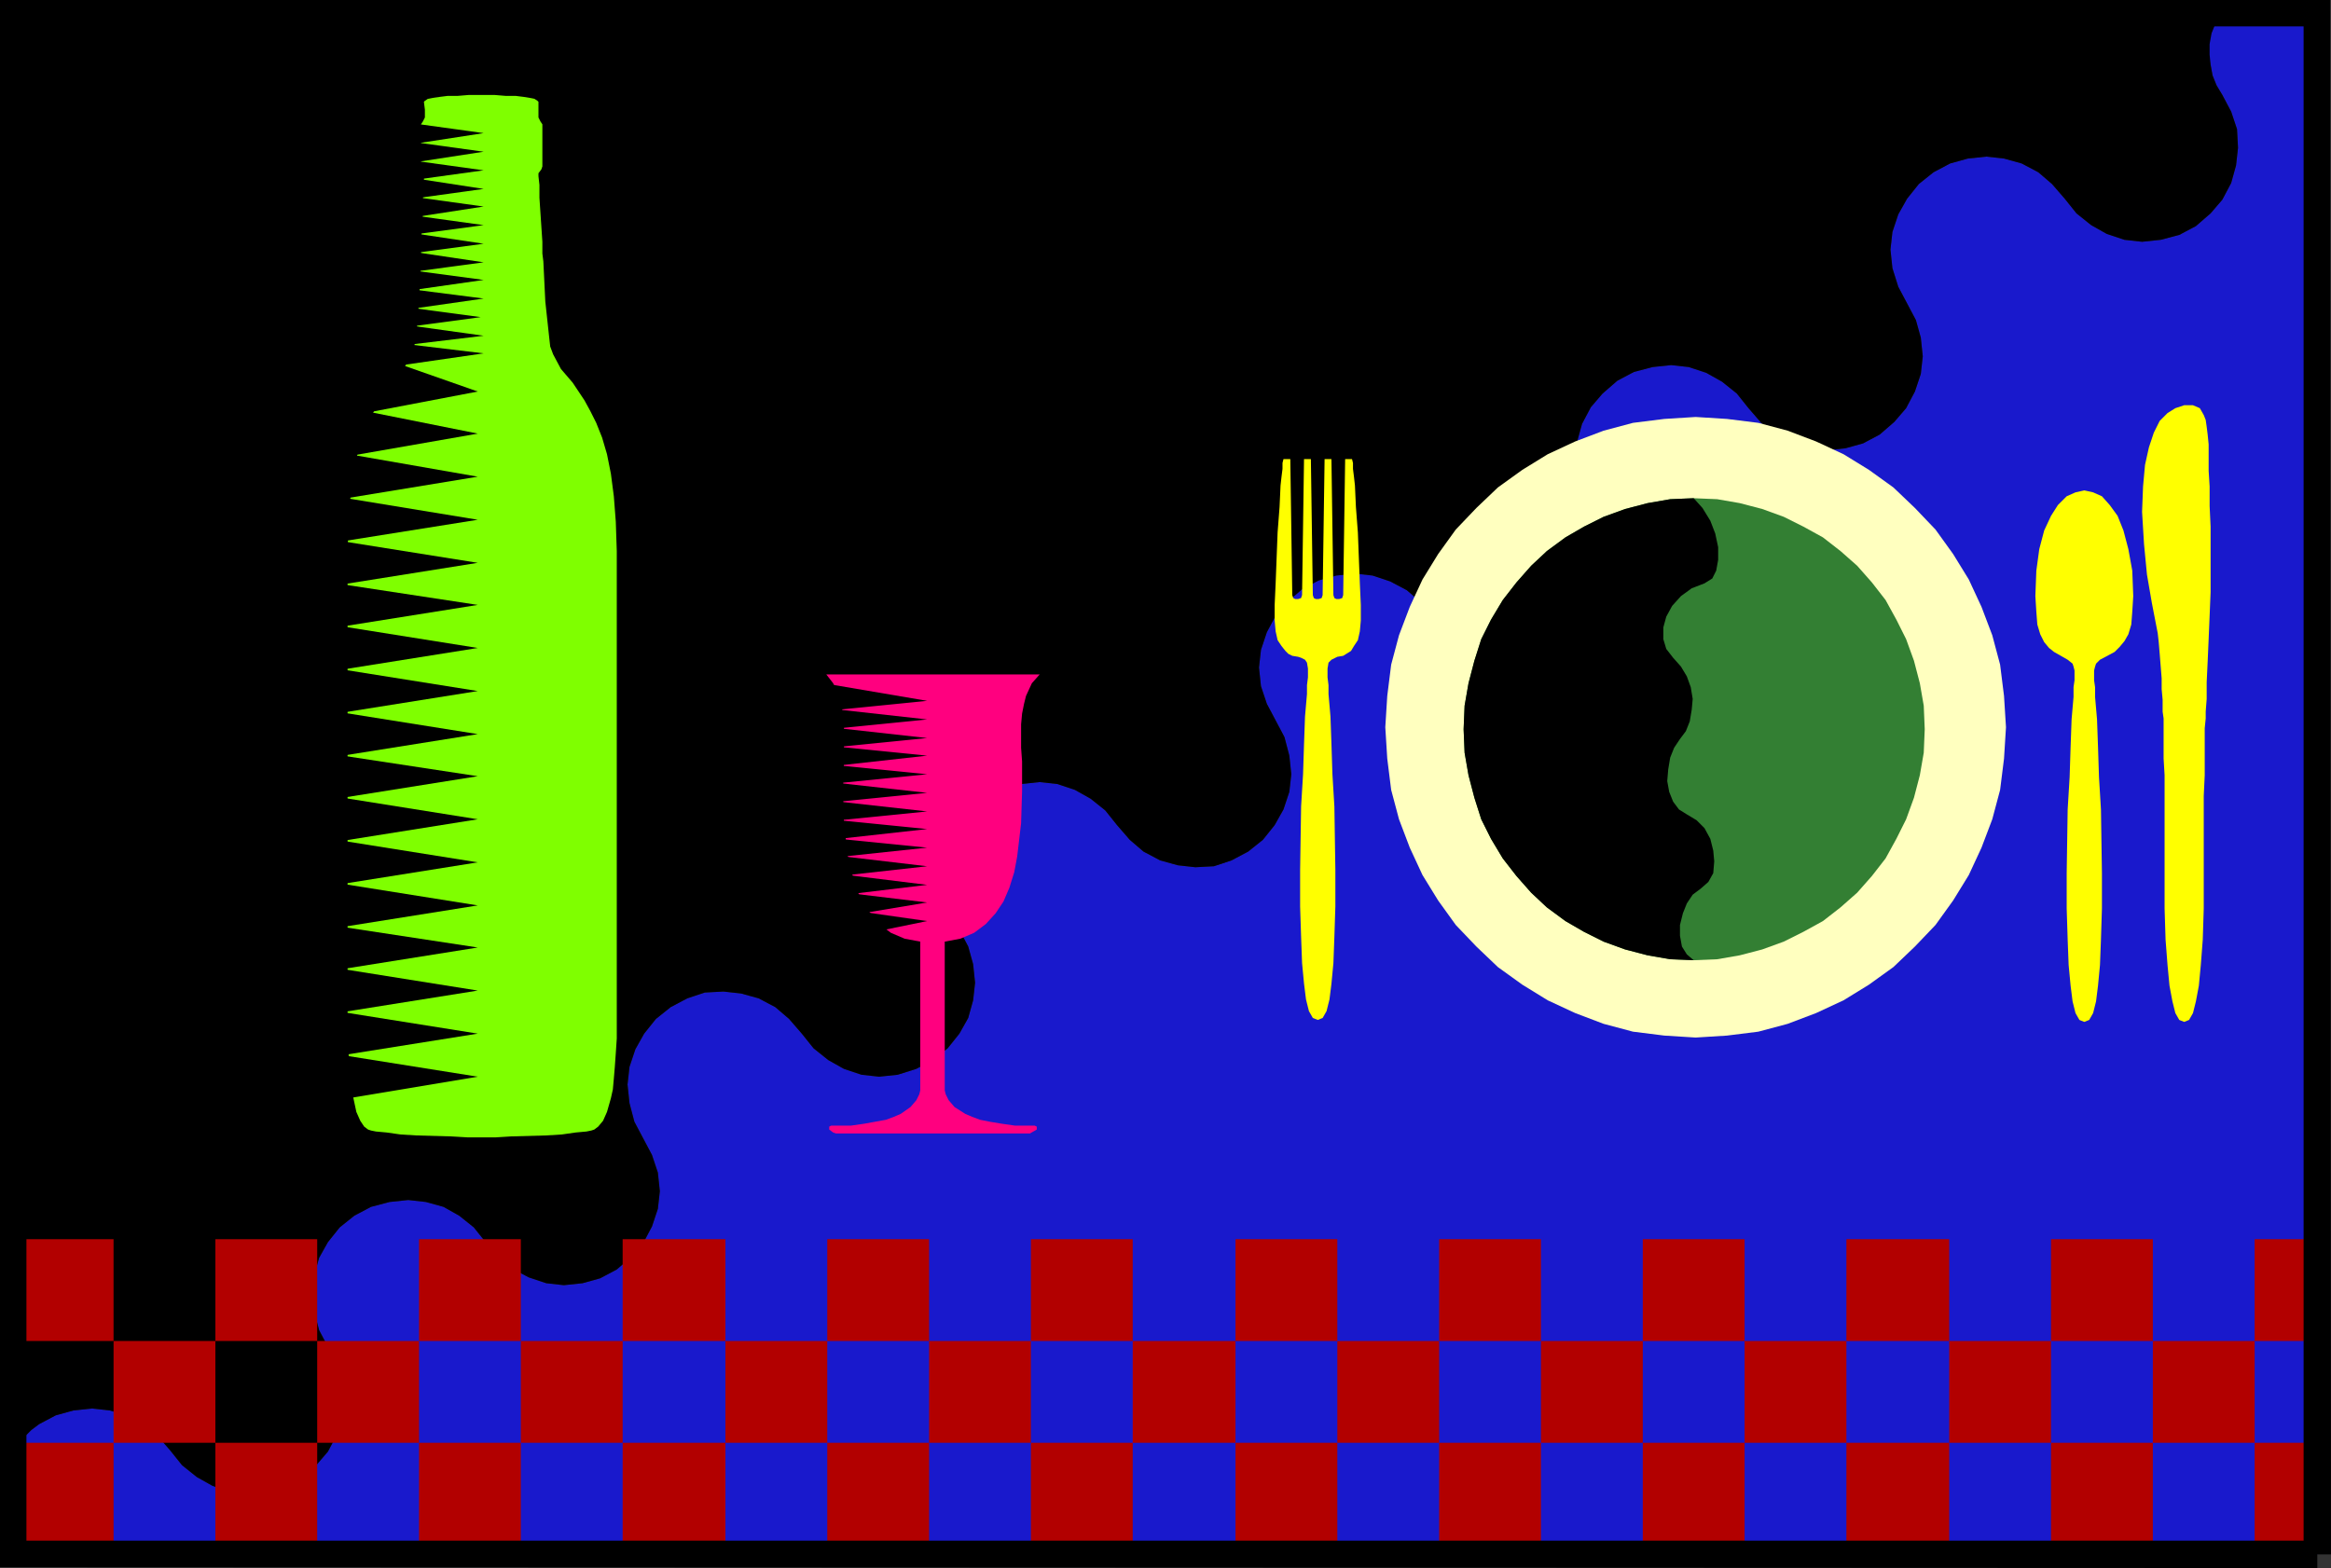 <?xml version="1.0" encoding="UTF-8" standalone="no"?>
<svg
   version="1.0"
   width="60.477mm"
   height="40.691mm"
   id="svg89"
   sodipodi:docname="Place Setting 21.wmf"
   xmlns:inkscape="http://www.inkscape.org/namespaces/inkscape"
   xmlns:sodipodi="http://sodipodi.sourceforge.net/DTD/sodipodi-0.dtd"
   xmlns="http://www.w3.org/2000/svg"
   xmlns:svg="http://www.w3.org/2000/svg">
  <rect width="100%" height="100%" fill="#333333" stroke="none"/>
  <sodipodi:namedview
     id="namedview89"
     pagecolor="#ffffff"
     bordercolor="#000000"
     borderopacity="0.25"
     inkscape:showpageshadow="2"
     inkscape:pageopacity="0.0"
     inkscape:pagecheckerboard="0"
     inkscape:deskcolor="#d1d1d1"
     inkscape:document-units="mm" />
  <defs
     id="defs1">
    <pattern
       id="WMFhbasepattern"
       patternUnits="userSpaceOnUse"
       width="6"
       height="6"
       x="0"
       y="0" />
  </defs>
  <path
     style="fill:#1919cc;fill-opacity:1;fill-rule:evenodd;stroke:none"
     d="m 217.056,1.248 -0.48,2.016 v 2.112 l 0.384,2.016 0.384,0.96 0.576,0.96 0.864,1.632 0.576,1.728 0.096,1.824 -0.192,1.728 -0.48,1.728 -0.864,1.632 -1.152,1.344 -1.44,1.248 -1.632,0.864 -1.824,0.48 -1.824,0.192 -1.728,-0.192 -1.728,-0.576 -1.536,-0.864 -1.44,-1.152 -1.152,-1.44 -1.248,-1.44 -1.344,-1.152 -1.632,-0.864 -1.728,-0.48 -1.728,-0.192 -1.824,0.192 -1.728,0.48 -1.632,0.864 -1.44,1.152 -1.152,1.44 -0.864,1.536 -0.576,1.728 -0.192,1.728 0.192,1.824 0.576,1.824 0.864,1.632 0.864,1.632 0.48,1.728 0.192,1.824 -0.192,1.728 -0.576,1.728 -0.864,1.632 -1.152,1.344 -1.44,1.248 -1.632,0.864 -1.728,0.48 -1.824,0.192 -1.728,-0.192 -1.728,-0.48 -1.632,-0.864 -1.344,-1.152 -1.248,-1.44 -1.152,-1.44 -1.44,-1.152 -1.536,-0.864 L 165.6,36 163.872,35.808 162.048,36 l -1.824,0.48 -1.632,0.864 -1.44,1.248 -1.152,1.344 -0.864,1.632 -0.48,1.728 -0.192,1.728 0.192,1.824 0.48,1.728 0.864,1.632 0.864,1.632 0.48,1.824 0.192,1.824 -0.192,1.728 -0.48,1.728 -0.864,1.536 -1.152,1.44 -1.44,1.152 -1.632,0.864 -1.824,0.576 -1.824,0.096 -1.728,-0.192 -1.728,-0.48 -1.536,-0.864 -1.44,-1.152 -1.152,-1.44 -1.248,-1.44 -1.344,-1.152 -1.632,-0.864 -1.728,-0.576 -1.728,-0.192 -1.824,0.192 -1.728,0.48 -1.632,0.864 -1.44,1.248 -1.152,1.344 -0.864,1.632 -0.576,1.728 -0.192,1.728 0.192,1.824 0.576,1.728 0.864,1.632 0.864,1.632 0.48,1.824 0.192,1.824 -0.192,1.728 -0.576,1.728 -0.864,1.536 -1.152,1.44 -1.44,1.152 -1.632,0.864 -1.728,0.576 -1.824,0.096 -1.728,-0.192 -1.728,-0.48 -1.632,-0.864 -1.344,-1.152 -1.248,-1.44 -1.152,-1.44 -1.44,-1.152 -1.536,-0.864 -1.728,-0.576 -1.728,-0.192 -1.824,0.192 -1.824,0.576 -1.632,0.864 -1.44,1.152 -1.152,1.44 -0.864,1.536 -0.48,1.728 -0.192,1.728 0.192,1.824 0.48,1.824 0.864,1.632 0.864,1.632 0.48,1.728 0.192,1.824 -0.192,1.728 -0.48,1.728 -0.864,1.536 -1.152,1.44 -1.44,1.152 -1.632,0.864 -1.824,0.576 -1.824,0.192 -1.728,-0.192 -1.728,-0.576 -1.536,-0.864 -1.44,-1.152 -1.152,-1.44 -1.248,-1.44 -1.344,-1.152 -1.632,-0.864 -1.728,-0.48 -1.728,-0.192 -1.824,0.096 -1.728,0.576 -1.632,0.864 -1.44,1.152 -1.152,1.44 -0.864,1.536 -0.576,1.728 -0.192,1.728 0.192,1.824 0.48,1.824 0.864,1.632 0.864,1.632 0.576,1.728 0.192,1.824 -0.192,1.728 -0.576,1.728 -0.864,1.632 -1.152,1.344 -1.44,1.248 -1.632,0.864 -1.728,0.48 -1.824,0.192 -1.728,-0.192 -1.728,-0.576 -1.632,-0.864 -1.344,-1.152 -1.248,-1.44 -1.152,-1.44 -1.44,-1.152 -1.536,-0.864 -1.728,-0.48 -1.728,-0.192 -1.824,0.192 -1.824,0.48 -1.632,0.864 -1.44,1.152 -1.152,1.44 -0.864,1.536 -0.48,1.728 -0.192,1.728 0.192,1.824 0.48,1.824 0.864,1.632 0.864,1.632 0.48,1.728 0.192,1.824 -0.192,1.728 -0.48,1.728 -0.864,1.632 -1.152,1.344 -1.44,1.248 -1.632,0.864 -1.824,0.48 -1.824,0.192 -1.728,-0.192 -1.728,-0.576 -1.536,-0.864 -1.44,-1.152 -1.152,-1.44 -1.248,-1.44 -1.344,-1.152 -1.632,-0.864 -1.728,-0.48 -1.728,-0.192 -1.824,0.192 -1.728,0.48 -1.632,0.864 -0.768,0.576 -0.672,0.672 -1.152,1.536 v 9.984 H 227.232 V 1.248 Z"
     id="path1" />
  <path
     style="fill:#000000;fill-opacity:1;fill-rule:evenodd;stroke:none"
     d="m 217.728,1.248 -0.48,1.056 -0.384,0.96 -0.192,1.056 v 1.056 l 0.096,0.96 0.192,1.056 0.384,0.96 0.576,0.96 0.864,1.632 0.576,1.728 0.096,1.824 -0.192,1.728 -0.48,1.728 -0.864,1.632 -1.152,1.344 -1.44,1.248 -1.632,0.864 -1.824,0.48 -1.824,0.192 -1.728,-0.192 -1.728,-0.576 -1.536,-0.864 -1.44,-1.152 -1.152,-1.44 -1.248,-1.44 -1.344,-1.152 -1.632,-0.864 -1.728,-0.48 -1.728,-0.192 -1.824,0.192 -1.728,0.48 -1.632,0.864 -1.44,1.152 -1.152,1.44 -0.864,1.536 -0.576,1.728 -0.192,1.728 0.192,1.824 0.576,1.824 0.864,1.632 0.864,1.632 0.48,1.728 0.192,1.824 -0.192,1.728 -0.576,1.728 -0.864,1.632 -1.152,1.344 -1.44,1.248 -1.632,0.864 -1.728,0.48 -1.824,0.192 -1.728,-0.192 -1.728,-0.48 -1.632,-0.864 -1.344,-1.152 -1.248,-1.44 -1.152,-1.44 -1.44,-1.152 -1.536,-0.864 L 165.6,36 163.872,35.808 162.048,36 l -1.824,0.48 -1.632,0.864 -1.44,1.248 -1.152,1.344 -0.864,1.632 -0.48,1.728 -0.192,1.728 0.192,1.824 0.48,1.728 0.864,1.632 0.864,1.632 0.48,1.824 0.192,1.824 -0.192,1.728 -0.48,1.728 -0.864,1.536 -1.152,1.44 -1.44,1.152 -1.632,0.864 -1.824,0.576 -1.824,0.096 -1.728,-0.192 -1.728,-0.48 -1.536,-0.864 -1.44,-1.152 -1.152,-1.44 -1.248,-1.44 -1.344,-1.152 -1.632,-0.864 -1.728,-0.576 -1.728,-0.192 -1.824,0.192 -1.728,0.48 -1.632,0.864 -1.44,1.248 -1.152,1.344 -0.864,1.632 -0.576,1.728 -0.192,1.728 0.192,1.824 0.576,1.728 0.864,1.632 0.864,1.632 0.48,1.824 0.192,1.824 -0.192,1.728 -0.576,1.728 -0.864,1.536 -1.152,1.44 -1.44,1.152 -1.632,0.864 -1.728,0.576 -1.824,0.096 -1.728,-0.192 -1.728,-0.48 -1.632,-0.864 -1.344,-1.152 -1.248,-1.44 -1.152,-1.44 -1.44,-1.152 -1.536,-0.864 -1.728,-0.576 -1.728,-0.192 -1.824,0.192 -1.824,0.576 -1.632,0.864 -1.44,1.152 -1.152,1.44 -0.864,1.536 -0.48,1.728 -0.192,1.728 0.192,1.824 0.48,1.824 0.864,1.632 0.864,1.632 0.48,1.728 0.192,1.824 -0.192,1.728 -0.48,1.728 -0.864,1.536 -1.152,1.44 -1.44,1.152 -1.632,0.864 -1.824,0.576 -1.824,0.192 -1.728,-0.192 -1.728,-0.576 -1.536,-0.864 -1.44,-1.152 -1.152,-1.44 -1.248,-1.44 -1.344,-1.152 -1.632,-0.864 -1.728,-0.48 -1.728,-0.192 -1.824,0.096 -1.728,0.576 -1.632,0.864 -1.44,1.152 -1.152,1.44 -0.864,1.536 -0.576,1.728 -0.192,1.728 0.192,1.824 0.48,1.824 0.864,1.632 0.864,1.632 0.576,1.728 0.192,1.824 -0.192,1.728 -0.576,1.728 -0.864,1.632 -1.152,1.344 -1.44,1.248 -1.632,0.864 -1.728,0.48 -1.824,0.192 -1.728,-0.192 -1.728,-0.576 -1.632,-0.864 -1.344,-1.152 -1.248,-1.44 -1.152,-1.44 -1.44,-1.152 -1.536,-0.864 -1.728,-0.48 -1.728,-0.192 -1.824,0.192 -1.824,0.48 -1.632,0.864 -1.44,1.152 -1.152,1.44 -0.864,1.536 -0.48,1.728 -0.192,1.728 0.192,1.824 0.48,1.824 0.864,1.632 0.864,1.632 0.48,1.728 0.192,1.824 -0.192,1.728 -0.48,1.728 -0.864,1.632 -1.152,1.344 -1.44,1.248 -1.632,0.864 -1.824,0.48 -1.824,0.192 -1.728,-0.192 -1.728,-0.576 -1.536,-0.864 -1.44,-1.152 -1.152,-1.44 -1.248,-1.44 -1.344,-1.152 -1.632,-0.864 -1.728,-0.48 -1.728,-0.192 -1.824,0.192 -1.728,0.48 -1.632,0.864 -0.768,0.576 -0.672,0.672 -1.152,1.536 V 1.248 Z"
     id="path2" />
  <path
     style="fill:#7fff00;fill-opacity:1;fill-rule:evenodd;stroke:none"
     d="M 60.48,100.128 V 54.048 L 60.384,51.168 60.192,48.672 59.904,46.464 59.52,44.544 59.04,42.912 58.464,41.472 57.888,40.32 57.312,39.264 56.16,37.536 55.008,36.192 54.24,34.752 53.952,33.984 53.856,33.12 53.472,29.568 53.28,25.632 53.184,24.864 v -1.152 l -0.192,-2.88 -0.096,-1.44 V 18.144 L 52.8,17.28 v -0.288 l 0.288,-0.384 0.096,-0.288 V 15.744 12.192 L 52.992,11.904 52.8,11.52 V 9.984 L 52.704,9.888 52.416,9.696 51.936,9.6 51.36,9.504 50.592,9.408 h -0.96 L 48.48,9.312 h -1.248 -1.248 l -1.152,0.096 h -0.96 l -0.768,0.096 -0.672,0.096 -0.48,0.096 -0.288,0.192 -0.096,0.096 0.096,0.768 v 0.768 l -0.192,0.384 -0.192,0.288 v 3.552 0.576 l 0.096,0.288 0.192,0.384 v 1.152 l -0.096,1.248 v 1.44 l -0.192,2.88 v 1.92 l -0.192,3.84 -0.288,3.648 -0.192,0.864 -0.192,0.768 -0.864,1.44 -1.056,1.344 -1.248,1.728 -0.576,1.056 -0.576,1.152 -0.576,1.44 -0.48,1.632 -0.384,1.92 -0.288,2.208 -0.192,2.496 -0.096,2.88 v 46.08 1.728 l 0.096,1.44 0.096,1.344 0.096,1.152 0.096,1.056 0.192,0.864 0.288,1.344 0.384,0.864 0.384,0.576 0.384,0.288 0.288,0.096 0.48,0.096 1.056,0.096 1.344,0.192 1.536,0.096 3.456,0.096 1.632,0.096 h 1.344 1.344 l 1.536,-0.096 3.456,-0.096 1.536,-0.096 1.344,-0.192 1.056,-0.096 0.48,-0.096 0.288,-0.096 0.384,-0.288 0.48,-0.576 0.384,-0.864 0.384,-1.344 0.192,-0.864 0.096,-1.056 0.096,-1.152 0.096,-1.344 0.096,-1.44 z"
     id="path3" />
  <path
     style="fill:#000000;fill-opacity:1;fill-rule:evenodd;stroke:none"
     d="M 33.6,99.264 46.848,97.152 33.6,95.04 Z"
     id="path4" />
  <path
     style="fill:#000000;fill-opacity:1;fill-rule:evenodd;stroke:none"
     d="M 33.6,95.04 46.848,92.928 33.6,90.912 Z"
     id="path5" />
  <path
     style="fill:#000000;fill-opacity:1;fill-rule:evenodd;stroke:none"
     d="M 33.6,90.912 46.848,88.8 33.6,86.688 Z"
     id="path6" />
  <path
     style="fill:#000000;fill-opacity:1;fill-rule:evenodd;stroke:none"
     d="M 33.6,86.688 46.848,84.576 33.6,82.464 Z"
     id="path7" />
  <path
     style="fill:#000000;fill-opacity:1;fill-rule:evenodd;stroke:none"
     d="M 33.6,82.464 46.848,80.352 33.6,78.24 Z"
     id="path8" />
  <path
     style="fill:#000000;fill-opacity:1;fill-rule:evenodd;stroke:none"
     d="M 33.6,78.24 46.848,76.128 33.6,74.112 Z"
     id="path9" />
  <path
     style="fill:#000000;fill-opacity:1;fill-rule:evenodd;stroke:none"
     d="M 33.6,74.112 46.848,72 33.6,69.888 Z"
     id="path10" />
  <path
     style="fill:#000000;fill-opacity:1;fill-rule:evenodd;stroke:none"
     d="M 33.6,69.888 46.848,67.776 33.6,65.664 Z"
     id="path11" />
  <path
     style="fill:#000000;fill-opacity:1;fill-rule:evenodd;stroke:none"
     d="M 33.6,65.664 46.848,63.552 33.6,61.44 Z"
     id="path12" />
  <path
     style="fill:#000000;fill-opacity:1;fill-rule:evenodd;stroke:none"
     d="M 33.6,61.44 46.848,59.328 33.6,57.312 Z"
     id="path13" />
  <path
     style="fill:#000000;fill-opacity:1;fill-rule:evenodd;stroke:none"
     d="M 33.6,57.312 46.848,55.2 33.6,53.088 Z"
     id="path14" />
  <path
     style="fill:#000000;fill-opacity:1;fill-rule:evenodd;stroke:none"
     d="M 33.6,53.088 46.848,50.976 33.984,48.864 Z"
     id="path15" />
  <path
     style="fill:#000000;fill-opacity:1;fill-rule:evenodd;stroke:none"
     d="M 33.984,48.864 46.848,46.752 34.752,44.64 Z"
     id="path16" />
  <path
     style="fill:#000000;fill-opacity:1;fill-rule:evenodd;stroke:none"
     d="M 34.752,44.64 46.848,42.528 36.288,40.416 Z"
     id="path17" />
  <path
     style="fill:#000000;fill-opacity:1;fill-rule:evenodd;stroke:none"
     d="M 36.288,40.416 46.848,38.4 39.456,35.808 Z"
     id="path18" />
  <path
     style="fill:#000000;fill-opacity:1;fill-rule:evenodd;stroke:none"
     d="m 39.456,35.808 7.968,-1.152 -7.2,-0.864 z"
     id="path19" />
  <path
     style="fill:#000000;fill-opacity:1;fill-rule:evenodd;stroke:none"
     d="m 40.224,33.792 7.2,-0.864 -6.912,-0.96 z"
     id="path20" />
  <path
     style="fill:#000000;fill-opacity:1;fill-rule:evenodd;stroke:none"
     d="m 40.704,30.24 6.72,-0.96 -6.72,-0.864 z"
     id="path21" />
  <path
     style="fill:#000000;fill-opacity:1;fill-rule:evenodd;stroke:none"
     d="m 40.704,28.416 6.72,-0.96 -6.432,-0.864 z"
     id="path22" />
  <path
     style="fill:#000000;fill-opacity:1;fill-rule:evenodd;stroke:none"
     d="m 40.992,26.592 6.432,-0.864 -6.432,-0.96 z"
     id="path23" />
  <path
     style="fill:#000000;fill-opacity:1;fill-rule:evenodd;stroke:none"
     d="m 40.992,24.768 6.432,-0.864 -6.432,-0.96 z"
     id="path24" />
  <path
     style="fill:#000000;fill-opacity:1;fill-rule:evenodd;stroke:none"
     d="m 40.992,22.944 6.432,-0.864 -6.24,-0.864 z"
     id="path25" />
  <path
     style="fill:#000000;fill-opacity:1;fill-rule:evenodd;stroke:none"
     d="m 41.184,21.216 6.24,-0.96 -6.24,-0.864 z"
     id="path26" />
  <path
     style="fill:#000000;fill-opacity:1;fill-rule:evenodd;stroke:none"
     d="m 41.184,19.392 6.24,-0.864 -6.24,-0.96 z"
     id="path27" />
  <path
     style="fill:#000000;fill-opacity:1;fill-rule:evenodd;stroke:none"
     d="M 33.6,103.488 46.848,101.376 33.6,99.264 Z"
     id="path28" />
  <path
     style="fill:#000000;fill-opacity:1;fill-rule:evenodd;stroke:none"
     d="M 34.176,107.712 46.848,105.6 33.6,103.488 Z"
     id="path29" />
  <path
     style="fill:#ff007f;fill-opacity:1;fill-rule:evenodd;stroke:none"
     d="m 100.992,111.168 0.672,-0.384 v -0.288 l -0.192,-0.096 h -0.384 -1.536 l -1.344,-0.192 -1.152,-0.192 -0.96,-0.192 -0.768,-0.288 -0.672,-0.288 -1.056,-0.672 -0.576,-0.672 -0.288,-0.576 -0.096,-0.384 v -0.192 -14.4 l 1.536,-0.288 1.344,-0.576 1.152,-0.864 0.96,-1.056 0.768,-1.152 0.576,-1.344 0.48,-1.536 0.288,-1.536 0.384,-3.264 0.096,-3.168 v -2.88 l -0.096,-1.344 V 72.288 71.04 l 0.096,-1.056 0.192,-0.96 0.192,-0.768 0.576,-1.248 0.768,-0.864 H 81.024 l 0.672,0.864 0.576,1.248 0.192,0.768 0.192,0.96 0.096,1.056 v 1.248 2.4 l -0.096,2.88 0.096,3.168 0.384,3.264 0.768,3.072 0.672,1.344 0.768,1.152 0.864,1.056 1.152,0.864 1.344,0.576 1.536,0.288 v 14.4 0.192 l -0.096,0.384 -0.288,0.576 -0.576,0.672 -0.96,0.672 -0.672,0.288 -0.768,0.288 -2.112,0.384 -1.344,0.192 h -1.536 -0.384 l -0.192,0.096 v 0.288 l 0.384,0.288 0.288,0.096 z"
     id="path30" />
  <path
     style="fill:#000000;fill-opacity:1;fill-rule:evenodd;stroke:none"
     d="m 82.272,73.248 8.64,-0.864 -8.64,-0.96 z"
     id="path31" />
  <path
     style="fill:#000000;fill-opacity:1;fill-rule:evenodd;stroke:none"
     d="m 82.272,75.072 8.64,-0.96 -8.64,-0.864 z"
     id="path32" />
  <path
     style="fill:#000000;fill-opacity:1;fill-rule:evenodd;stroke:none"
     d="m 82.272,76.8 8.64,-0.864 -8.64,-0.864 z"
     id="path33" />
  <path
     style="fill:#000000;fill-opacity:1;fill-rule:evenodd;stroke:none"
     d="m 82.272,78.624 8.64,-0.864 -8.64,-0.96 z"
     id="path34" />
  <path
     style="fill:#000000;fill-opacity:1;fill-rule:evenodd;stroke:none"
     d="m 82.272,80.448 8.64,-0.864 -8.64,-0.96 z"
     id="path35" />
  <path
     style="fill:#000000;fill-opacity:1;fill-rule:evenodd;stroke:none"
     d="m 82.272,82.272 8.64,-0.96 -8.64,-0.864 z"
     id="path36" />
  <path
     style="fill:#000000;fill-opacity:1;fill-rule:evenodd;stroke:none"
     d="m 82.752,84 8.16,-0.864 -8.64,-0.864 z"
     id="path37" />
  <path
     style="fill:#000000;fill-opacity:1;fill-rule:evenodd;stroke:none"
     d="M 83.136,85.824 90.912,84.96 82.752,84 Z"
     id="path38" />
  <path
     style="fill:#000000;fill-opacity:1;fill-rule:evenodd;stroke:none"
     d="m 83.712,87.648 7.2,-0.864 -7.776,-0.96 z"
     id="path39" />
  <path
     style="fill:#000000;fill-opacity:1;fill-rule:evenodd;stroke:none"
     d="m 85.152,89.472 5.76,-0.96 -7.2,-0.864 z"
     id="path40" />
  <path
     style="fill:#000000;fill-opacity:1;fill-rule:evenodd;stroke:none"
     d="m 86.688,91.2 4.224,-0.864 -6.048,-0.864 z"
     id="path41" />
  <path
     style="fill:#000000;fill-opacity:1;fill-rule:evenodd;stroke:none"
     d="M 40.704,31.968 47.136,31.104 40.704,30.24 Z"
     id="path42" />
  <path
     style="fill:#000000;fill-opacity:1;fill-rule:evenodd;stroke:none"
     d="m 41.184,17.568 6.24,-0.864 -6.24,-0.864 z"
     id="path43" />
  <path
     style="fill:#000000;fill-opacity:1;fill-rule:evenodd;stroke:none"
     d="m 41.184,15.84 6.24,-0.96 -6.24,-0.864 z"
     id="path44" />
  <path
     style="fill:#000000;fill-opacity:1;fill-rule:evenodd;stroke:none"
     d="m 41.184,14.016 6.24,-0.96 -6.24,-0.864 z"
     id="path45" />
  <path
     style="fill:#000000;fill-opacity:1;fill-rule:evenodd;stroke:none"
     d="m 82.272,69.6 8.64,-0.864 -9.6,-1.632 z"
     id="path46" />
  <path
     style="fill:#000000;fill-opacity:1;fill-rule:evenodd;stroke:none"
     d="m 82.272,71.424 8.64,-0.864 -8.64,-0.96 z"
     id="path47" />
  <path
     style="fill:#b20000;fill-opacity:1;fill-rule:evenodd;stroke:none"
     d="m 11.136,151.488 v -9.984 H 1.248 v 9.984 z"
     id="path48" />
  <path
     style="fill:#b20000;fill-opacity:1;fill-rule:evenodd;stroke:none"
     d="m 21.12,141.504 v -9.984 h -9.984 v 9.984 z"
     id="path49" />
  <path
     style="fill:#b20000;fill-opacity:1;fill-rule:evenodd;stroke:none"
     d="m 11.136,131.52 v -9.984 H 1.248 v 9.984 z"
     id="path50" />
  <path
     style="fill:#b20000;fill-opacity:1;fill-rule:evenodd;stroke:none"
     d="m 31.104,151.488 v -9.984 H 21.12 v 9.984 z"
     id="path51" />
  <path
     style="fill:#b20000;fill-opacity:1;fill-rule:evenodd;stroke:none"
     d="m 41.088,141.504 v -9.984 h -9.984 v 9.984 z"
     id="path52" />
  <path
     style="fill:#b20000;fill-opacity:1;fill-rule:evenodd;stroke:none"
     d="m 31.104,131.52 v -9.984 H 21.12 v 9.984 z"
     id="path53" />
  <path
     style="fill:#b20000;fill-opacity:1;fill-rule:evenodd;stroke:none"
     d="m 51.072,151.488 v -9.984 h -9.984 v 9.984 z"
     id="path54" />
  <path
     style="fill:#b20000;fill-opacity:1;fill-rule:evenodd;stroke:none"
     d="m 61.056,141.504 v -9.984 h -9.984 v 9.984 z"
     id="path55" />
  <path
     style="fill:#b20000;fill-opacity:1;fill-rule:evenodd;stroke:none"
     d="m 51.072,131.52 v -9.984 h -9.984 v 9.984 z"
     id="path56" />
  <path
     style="fill:#b20000;fill-opacity:1;fill-rule:evenodd;stroke:none"
     d="m 71.136,151.488 v -9.984 h -10.08 v 9.984 z"
     id="path57" />
  <path
     style="fill:#b20000;fill-opacity:1;fill-rule:evenodd;stroke:none"
     d="m 81.12,141.504 v -9.984 h -9.984 v 9.984 z"
     id="path58" />
  <path
     style="fill:#b20000;fill-opacity:1;fill-rule:evenodd;stroke:none"
     d="m 71.136,131.52 v -9.984 h -10.08 v 9.984 z"
     id="path59" />
  <path
     style="fill:#b20000;fill-opacity:1;fill-rule:evenodd;stroke:none"
     d="m 91.104,151.488 v -9.984 H 81.12 v 9.984 z"
     id="path60" />
  <path
     style="fill:#b20000;fill-opacity:1;fill-rule:evenodd;stroke:none"
     d="m 101.088,141.504 v -9.984 h -9.984 v 9.984 z"
     id="path61" />
  <path
     style="fill:#b20000;fill-opacity:1;fill-rule:evenodd;stroke:none"
     d="m 91.104,131.52 v -9.984 H 81.12 v 9.984 z"
     id="path62" />
  <path
     style="fill:#b20000;fill-opacity:1;fill-rule:evenodd;stroke:none"
     d="m 111.072,151.488 v -9.984 h -9.984 v 9.984 z"
     id="path63" />
  <path
     style="fill:#b20000;fill-opacity:1;fill-rule:evenodd;stroke:none"
     d="m 121.152,141.504 v -9.984 h -10.08 v 9.984 z"
     id="path64" />
  <path
     style="fill:#b20000;fill-opacity:1;fill-rule:evenodd;stroke:none"
     d="m 111.072,131.52 v -9.984 h -9.984 v 9.984 z"
     id="path65" />
  <path
     style="fill:#b20000;fill-opacity:1;fill-rule:evenodd;stroke:none"
     d="m 131.136,151.488 v -9.984 h -9.984 v 9.984 z"
     id="path66" />
  <path
     style="fill:#b20000;fill-opacity:1;fill-rule:evenodd;stroke:none"
     d="m 141.12,141.504 v -9.984 h -9.984 v 9.984 z"
     id="path67" />
  <path
     style="fill:#b20000;fill-opacity:1;fill-rule:evenodd;stroke:none"
     d="m 131.136,131.52 v -9.984 h -9.984 v 9.984 z"
     id="path68" />
  <path
     style="fill:#b20000;fill-opacity:1;fill-rule:evenodd;stroke:none"
     d="m 151.104,151.488 v -9.984 h -9.984 v 9.984 z"
     id="path69" />
  <path
     style="fill:#b20000;fill-opacity:1;fill-rule:evenodd;stroke:none"
     d="m 161.088,141.504 v -9.984 h -9.984 v 9.984 z"
     id="path70" />
  <path
     style="fill:#b20000;fill-opacity:1;fill-rule:evenodd;stroke:none"
     d="m 151.104,131.52 v -9.984 h -9.984 v 9.984 z"
     id="path71" />
  <path
     style="fill:#b20000;fill-opacity:1;fill-rule:evenodd;stroke:none"
     d="m 171.072,151.488 v -9.984 h -9.984 v 9.984 z"
     id="path72" />
  <path
     style="fill:#b20000;fill-opacity:1;fill-rule:evenodd;stroke:none"
     d="m 181.056,141.504 v -9.984 h -9.984 v 9.984 z"
     id="path73" />
  <path
     style="fill:#b20000;fill-opacity:1;fill-rule:evenodd;stroke:none"
     d="m 171.072,131.52 v -9.984 h -9.984 v 9.984 z"
     id="path74" />
  <path
     style="fill:#b20000;fill-opacity:1;fill-rule:evenodd;stroke:none"
     d="m 191.136,151.488 v -9.984 h -10.08 v 9.984 z"
     id="path75" />
  <path
     style="fill:#b20000;fill-opacity:1;fill-rule:evenodd;stroke:none"
     d="m 201.12,141.504 v -9.984 h -9.984 v 9.984 z"
     id="path76" />
  <path
     style="fill:#b20000;fill-opacity:1;fill-rule:evenodd;stroke:none"
     d="m 191.136,131.52 v -9.984 h -10.08 v 9.984 z"
     id="path77" />
  <path
     style="fill:#b20000;fill-opacity:1;fill-rule:evenodd;stroke:none"
     d="m 211.104,151.488 v -9.984 h -9.984 v 9.984 z"
     id="path78" />
  <path
     style="fill:#b20000;fill-opacity:1;fill-rule:evenodd;stroke:none"
     d="m 221.088,141.504 v -9.984 h -9.984 v 9.984 z"
     id="path79" />
  <path
     style="fill:#b20000;fill-opacity:1;fill-rule:evenodd;stroke:none"
     d="m 211.104,131.52 v -9.984 h -9.984 v 9.984 z"
     id="path80" />
  <path
     style="fill:#b20000;fill-opacity:1;fill-rule:evenodd;stroke:none"
     d="m 227.136,141.504 h -6.048 v 9.984 h 6.048 z"
     id="path81" />
  <path
     style="fill:#b20000;fill-opacity:1;fill-rule:evenodd;stroke:none"
     d="m 227.232,121.536 h -6.144 v 9.984 h 6.144 z"
     id="path82" />
  <path
     style="fill:#ffffbf;fill-opacity:1;fill-rule:evenodd;stroke:none"
     d="m 166.272,40.896 -3.072,0.192 -3.072,0.384 -2.88,0.768 -2.784,1.056 -2.688,1.248 -2.496,1.536 -2.4,1.728 -2.112,2.016 -2.016,2.112 -1.728,2.4 -1.536,2.496 -1.248,2.688 -1.056,2.784 -0.768,2.88 -0.384,3.072 -0.192,3.072 0.192,3.072 0.384,3.072 0.768,2.88 1.056,2.784 1.248,2.688 1.536,2.496 1.728,2.4 2.016,2.112 2.112,2.016 2.4,1.728 2.496,1.536 2.688,1.248 2.784,1.056 2.88,0.768 3.072,0.384 3.072,0.192 3.072,-0.192 3.072,-0.384 2.88,-0.768 2.784,-1.056 2.688,-1.248 2.496,-1.536 2.4,-1.728 2.112,-2.016 2.016,-2.112 1.728,-2.4 1.536,-2.496 1.248,-2.688 1.056,-2.784 0.768,-2.88 0.384,-3.072 0.192,-3.072 -0.192,-3.072 -0.384,-3.072 -0.768,-2.88 -1.056,-2.784 -1.248,-2.688 -1.536,-2.496 -1.728,-2.4 -2.016,-2.112 -2.112,-2.016 -2.4,-1.728 -2.496,-1.536 -2.688,-1.248 -2.784,-1.056 -2.88,-0.768 -3.072,-0.384 z"
     id="path83" />
  <path
     style="fill:#337f33;fill-opacity:1;fill-rule:evenodd;stroke:none"
     d="m 166.08,48.864 -2.304,0.096 -2.208,0.384 -2.208,0.576 -2.112,0.768 -1.92,0.96 -1.824,1.056 -1.824,1.344 -1.536,1.44 -1.44,1.632 -1.344,1.728 -1.152,1.92 -0.96,1.92 -0.672,2.112 -0.576,2.208 -0.384,2.208 -0.096,2.304 0.096,2.304 0.384,2.208 0.576,2.208 0.672,2.112 0.96,1.92 1.152,1.92 1.344,1.728 1.44,1.632 1.536,1.44 1.824,1.344 1.824,1.056 1.92,0.96 2.112,0.768 2.208,0.576 2.208,0.384 2.304,0.096 2.304,-0.096 2.208,-0.384 2.208,-0.576 2.112,-0.768 1.92,-0.96 1.92,-1.056 1.728,-1.344 1.632,-1.44 1.44,-1.632 1.344,-1.728 1.056,-1.92 0.96,-1.92 0.768,-2.112 0.576,-2.208 0.384,-2.208 0.096,-2.304 -0.096,-2.304 -0.384,-2.208 -0.576,-2.208 -0.768,-2.112 -0.96,-1.92 -1.056,-1.92 -1.344,-1.728 -1.44,-1.632 -1.632,-1.44 -1.728,-1.344 -1.92,-1.056 -1.92,-0.96 -2.112,-0.768 -2.208,-0.576 -2.208,-0.384 z"
     id="path84" />
  <path
     style="fill:#000000;fill-opacity:1;fill-rule:evenodd;stroke:none"
     d="m 166.08,48.864 0.864,0.96 0.768,1.248 0.48,1.248 0.288,1.344 v 1.248 l -0.192,1.056 -0.384,0.768 -0.768,0.48 -1.248,0.48 -1.056,0.768 -0.864,0.96 -0.576,1.056 -0.288,1.056 v 1.152 l 0.288,0.96 0.672,0.864 0.768,0.864 0.576,0.96 0.384,1.056 0.192,1.152 -0.096,1.056 -0.192,1.152 -0.384,0.96 -0.576,0.768 -0.576,0.864 -0.384,0.96 -0.192,1.152 -0.096,1.152 0.192,1.056 0.384,0.96 0.576,0.768 0.768,0.48 0.96,0.576 0.768,0.768 0.576,1.056 0.288,1.152 0.096,1.056 -0.096,1.152 -0.48,0.864 -0.768,0.672 -0.768,0.576 -0.576,0.864 -0.384,0.96 -0.288,1.152 v 1.056 l 0.192,1.056 0.48,0.768 0.672,0.576 -2.304,-0.096 -2.208,-0.384 -2.208,-0.576 -2.112,-0.768 -1.92,-0.96 -1.824,-1.056 -1.824,-1.344 -1.536,-1.44 -1.44,-1.632 -1.344,-1.728 -1.152,-1.92 -0.96,-1.92 -0.672,-2.112 -0.576,-2.208 -0.384,-2.208 -0.096,-2.304 0.096,-2.304 0.384,-2.208 0.576,-2.208 0.672,-2.112 0.96,-1.92 1.152,-1.92 1.344,-1.728 1.44,-1.632 1.536,-1.44 1.824,-1.344 1.824,-1.056 1.92,-0.96 2.112,-0.768 2.208,-0.576 2.208,-0.384 z"
     id="path85" />
  <path
     style="fill:#ffff00;fill-opacity:1;fill-rule:evenodd;stroke:none"
     d="m 202.752,64.704 -1.344,-0.768 -0.48,-0.384 -0.48,-0.576 -0.384,-0.768 -0.288,-0.96 -0.096,-1.248 -0.096,-1.536 0.096,-2.496 0.288,-2.112 0.48,-1.824 0.672,-1.44 0.672,-1.056 0.864,-0.864 0.864,-0.384 0.864,-0.192 0.864,0.192 0.864,0.384 0.768,0.864 0.768,1.056 0.576,1.44 0.48,1.824 0.384,2.112 0.096,2.496 -0.096,1.536 -0.096,1.248 -0.288,0.96 -0.384,0.672 -0.48,0.576 -0.48,0.48 -1.44,0.768 -0.384,0.384 -0.096,0.288 -0.096,0.384 v 0.96 l 0.096,0.672 v 0.96 l 0.192,2.208 0.096,2.688 0.096,2.976 0.192,3.168 0.096,6.24 v 3.456 l -0.096,3.072 -0.096,2.496 -0.192,2.016 -0.192,1.536 -0.288,1.152 -0.384,0.672 -0.48,0.192 -0.48,-0.192 -0.384,-0.672 -0.288,-1.152 -0.192,-1.536 -0.192,-2.016 -0.096,-2.496 -0.096,-3.072 v -3.456 l 0.096,-6.24 0.192,-3.168 0.096,-2.976 0.096,-2.688 0.192,-2.208 v -0.96 l 0.096,-0.672 v -0.96 l -0.096,-0.384 -0.096,-0.288 z"
     id="path86" />
  <path
     style="fill:#ffff00;fill-opacity:1;fill-rule:evenodd;stroke:none"
     d="m 212.064,69.792 0.096,0.672 v 0.96 2.976 l 0.096,1.632 v 9.6 3.456 l 0.096,3.072 0.192,2.496 0.192,2.016 0.288,1.536 0.288,1.152 0.384,0.672 0.48,0.192 0.48,-0.192 0.384,-0.672 0.288,-1.152 0.288,-1.536 0.192,-2.016 0.192,-2.496 0.096,-3.072 v -3.456 -7.584 l 0.096,-2.016 v -4.608 l 0.096,-0.96 v -0.672 l 0.096,-1.248 v -1.632 l 0.096,-2.016 0.096,-2.208 0.192,-4.608 v -4.032 -2.4 l -0.096,-2.016 v -1.92 l -0.096,-1.536 v -2.592 l -0.096,-0.96 -0.096,-0.768 -0.096,-0.672 -0.192,-0.48 -0.384,-0.672 -0.672,-0.288 h -0.864 l -0.864,0.288 -0.768,0.48 -0.768,0.768 -0.576,1.152 -0.48,1.44 -0.384,1.728 -0.192,2.112 -0.096,2.496 0.192,3.168 0.288,2.976 0.48,2.784 0.576,2.976 0.096,0.864 0.096,1.152 0.192,2.4 v 1.056 l 0.096,1.056 z"
     id="path87" />
  <path
     style="fill:#ffff00;fill-opacity:1;fill-rule:evenodd;stroke:none"
     d="m 125.856,45.024 -0.096,0.384 v 0.576 l -0.096,0.768 -0.096,0.864 -0.096,2.112 -0.192,2.496 -0.192,4.992 -0.096,2.112 v 1.536 l 0.096,1.056 0.192,0.864 0.384,0.576 0.384,0.48 0.288,0.288 0.384,0.192 0.576,0.096 0.288,0.096 0.384,0.192 0.192,0.288 0.096,0.576 v 0.864 L 128.16,67.2 v 0.864 l -0.192,2.208 -0.096,2.688 -0.096,2.976 -0.192,3.168 -0.096,6.24 v 3.552 l 0.096,2.976 0.096,2.592 0.192,2.016 0.192,1.536 0.288,1.152 0.384,0.672 0.48,0.192 0.48,-0.192 0.384,-0.672 0.288,-1.152 0.192,-1.536 0.192,-2.016 0.096,-2.592 0.096,-2.976 v -3.552 l -0.096,-6.24 -0.192,-3.168 -0.096,-2.976 -0.096,-2.688 -0.192,-2.208 V 67.2 l -0.096,-0.768 v -0.864 l 0.096,-0.576 0.288,-0.288 0.576,-0.288 0.576,-0.096 0.768,-0.48 0.288,-0.48 0.384,-0.576 0.192,-0.864 0.096,-1.056 v -1.536 l -0.096,-2.112 -0.192,-4.992 -0.192,-2.496 -0.096,-2.112 -0.096,-0.864 -0.096,-0.768 v -0.576 l -0.096,-0.384 h -0.672 l -0.192,13.344 -0.096,0.288 -0.288,0.096 h -0.288 l -0.192,-0.096 -0.096,-0.288 -0.192,-13.344 h -0.672 l -0.192,13.344 -0.096,0.288 -0.288,0.096 h -0.288 l -0.192,-0.096 -0.096,-0.288 -0.192,-13.344 h -0.672 l -0.192,13.344 -0.096,0.288 -0.288,0.096 h -0.288 l -0.192,-0.096 -0.096,-0.288 -0.192,-13.344 z"
     id="path88" />
  <path
     style="fill:#000000;fill-opacity:1;fill-rule:nonzero;stroke:none"
     d="M 228.576,152.448 228.48,0 H 0 v 153.696 l 227.232,0.096 v -2.688 H 1.248 l 1.344,1.344 V 1.248 L 1.248,2.592 h 225.984 l -1.344,-1.344 v 151.2 z"
     id="path89" />
</svg>
